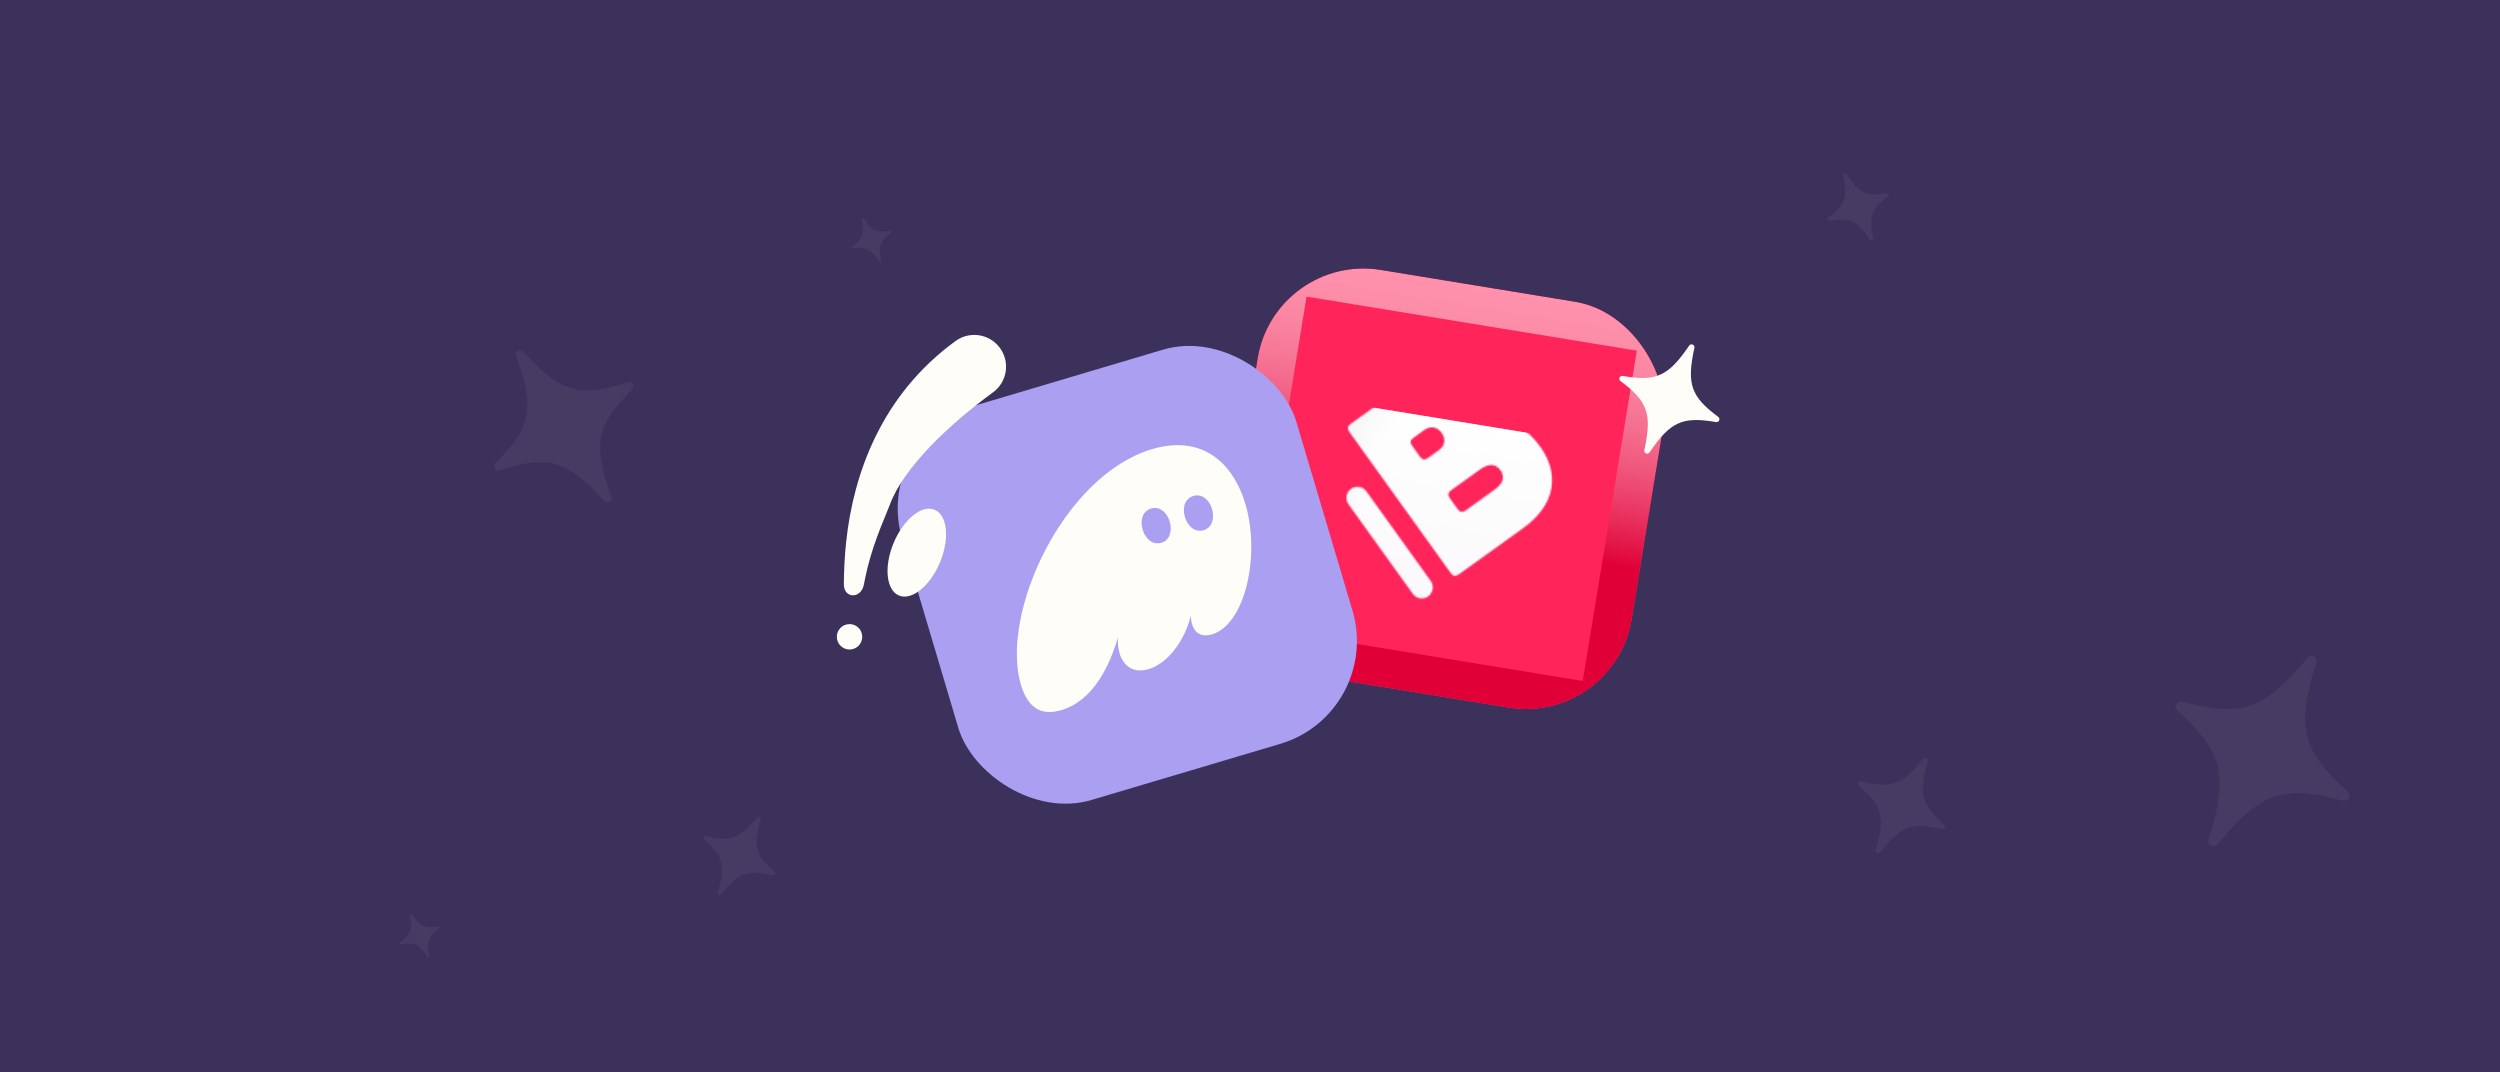 <svg xmlns="http://www.w3.org/2000/svg" fill="none" viewBox="0 0 1632 700" height="700" width="1632">
<rect fill="#3C315B" height="700" width="1632"></rect>
<path fill="white" d="M412.704 254.32C389.178 277.625 386.569 290.28 399.162 324.172C400.232 327.073 396.496 329.344 394.426 327.052C370.117 300.283 357.693 296.769 326.177 306.933C323.335 307.851 321.215 304.365 323.338 302.264C346.851 278.967 349.448 266.319 336.859 232.407C335.789 229.506 339.525 227.235 341.596 229.527C365.904 256.296 378.328 259.81 409.844 249.646C412.686 248.728 414.806 252.214 412.684 254.315L412.704 254.32Z" opacity="0.05"></path>
<path fill="white" d="M1267.89 541.42C1248.46 536.508 1241.08 539.11 1227.45 556.23C1226.28 557.692 1223.94 556.465 1224.48 554.675C1230.76 533.708 1228.7 526.17 1213.58 513.009C1212.21 511.823 1213.36 509.634 1215.11 510.078C1234.54 514.986 1241.9 512.38 1255.55 495.256C1256.72 493.795 1259.06 495.021 1258.52 496.811C1252.24 517.778 1254.3 525.316 1269.42 538.477C1270.79 539.664 1269.64 541.852 1267.89 541.408L1267.89 541.42Z" opacity="0.05"></path>
<path fill="white" d="M504.321 571.529C488.334 567.487 482.267 569.628 471.051 583.712C470.089 584.914 468.16 583.905 468.605 582.433C473.771 565.184 472.075 558.982 459.638 548.155C458.516 547.179 459.458 545.379 460.9 545.744C476.88 549.782 482.941 547.638 494.167 533.55C495.129 532.348 497.058 533.358 496.613 534.83C491.447 552.079 493.142 558.28 505.579 569.107C506.701 570.083 505.76 571.884 504.318 571.519L504.321 571.529Z" opacity="0.05"></path>
<path fill="white" d="M1529.45 522.672C1490.57 512.163 1475.66 517.149 1447.71 551.097C1445.31 553.994 1440.64 551.452 1441.79 547.874C1455.09 505.955 1451.2 490.741 1421.26 463.801C1418.56 461.373 1420.93 457.013 1424.43 457.963C1463.3 468.463 1478.19 463.469 1506.17 429.514C1508.57 426.616 1513.24 429.158 1512.09 432.736C1498.79 474.655 1502.68 489.869 1532.62 516.809C1535.32 519.238 1532.95 523.597 1529.44 522.648L1529.45 522.672Z" opacity="0.05"></path>
<path fill="white" d="M286.631 606.098C279.481 611.272 278.276 614.498 280.205 623.94C280.368 624.747 279.291 625.193 278.84 624.504C273.533 616.459 270.405 615.025 261.689 616.412C260.903 616.538 260.487 615.533 261.132 615.066C268.279 609.893 269.48 606.668 267.553 597.222C267.39 596.414 268.467 595.969 268.918 596.657C274.225 604.702 277.353 606.136 286.069 604.749C286.855 604.624 287.271 605.629 286.625 606.095L286.631 606.098Z" opacity="0.05"></path>
<path fill="white" d="M1232.65 128.22C1221.65 136.178 1219.8 141.14 1222.76 155.661C1223.02 156.903 1221.36 157.588 1220.67 156.529C1212.5 144.156 1207.69 141.951 1194.29 144.084C1193.08 144.276 1192.44 142.731 1193.43 142.013C1204.42 134.057 1206.27 129.098 1203.31 114.569C1203.06 113.327 1204.71 112.642 1205.41 113.701C1213.57 126.074 1218.38 128.279 1231.78 126.146C1232.99 125.954 1233.63 127.499 1232.64 128.217L1232.65 128.22Z" opacity="0.05"></path>
<path fill="white" d="M581.631 152.098C574.481 157.272 573.276 160.498 575.205 169.94C575.368 170.747 574.291 171.193 573.84 170.504C568.533 162.459 565.405 161.025 556.689 162.412C555.903 162.538 555.487 161.533 556.132 161.066C563.279 155.893 564.48 152.668 562.553 143.222C562.39 142.414 563.467 141.969 563.918 142.657C569.225 150.702 572.353 152.136 581.069 150.749C581.855 150.624 582.271 151.629 581.625 152.095L581.631 152.098Z" opacity="0.05"></path>
<g clip-path="url(#clip0_94_2945)">
<g clip-path="url(#clip1_94_2945)">
<rect fill="#FF245A" transform="translate(832.301 164.905) rotate(9.302)" height="268.47" width="268.47"></rect>
<g filter="url(#filter0_f_94_2945)">
<rect stroke-width="25" stroke="url(#paint0_linear_94_2945)" transform="rotate(9.302 842.616 179.261)" height="243.47" width="243.47" y="179.261" x="842.616"></rect>
</g>
<mask height="199" width="199" y="220" x="844" maskUnits="userSpaceOnUse" style="mask-type:alpha" id="mask0_94_2945">
<path fill="white" d="M911.647 255.217L881.756 276.694C879.51 278.308 879.374 279.895 880.988 282.14L946.933 373.921C948.547 376.166 950.094 376.543 952.34 374.93L994.301 344.781C1016.19 329.05 1017.88 308.897 1005.48 291.636C996.608 279.286 986.146 273.61 972.912 275.033C970.764 275.3 969.838 274.901 969.032 273.778C968.736 273.368 968.516 272.903 968.237 272.313C968.135 272.097 968.025 271.865 967.901 271.612C966.809 269.205 964.95 265.433 963.337 263.188C950.632 245.505 931.435 240.999 911.647 255.217ZM939.377 293.809L932.22 298.952C929.974 300.565 928.427 300.188 926.813 297.942L921.973 291.206C920.36 288.961 920.496 287.373 922.741 285.76L929.899 280.618C933.547 277.996 938.068 278.365 941.093 282.575C944.219 286.925 943.026 291.187 939.377 293.809ZM975.628 319.682L956.823 333.194C954.578 334.807 953.03 334.43 951.417 332.185L946.577 325.448C944.963 323.203 945.099 321.616 947.345 320.002L966.15 306.491C971.623 302.558 976.223 302.445 979.45 306.935C982.777 311.567 981.101 315.75 975.628 319.682ZM881.925 319.13C878.695 321.451 877.958 325.95 880.279 329.179L922.293 387.653C924.614 390.882 929.113 391.619 932.342 389.299C935.571 386.978 936.308 382.479 933.988 379.25L891.974 320.776C889.653 317.547 885.154 316.81 881.925 319.13Z" clip-rule="evenodd" fill-rule="evenodd"></path>
</mask>
<g mask="url(#mask0_94_2945)">
<g filter="url(#filter1_d_94_2945)">
<rect fill="url(#paint1_linear_94_2945)" transform="rotate(9.302 870.284 217.77)" rx="28" height="182.292" width="176.411" y="217.77" x="870.284"></rect>
<rect fill-opacity="0.12" fill="url(#paint2_radial_94_2945)" transform="rotate(9.302 870.284 217.77)" rx="28" height="182.292" width="176.411" y="217.77" x="870.284"></rect>
<rect style="mix-blend-mode:overlay" fill-opacity="0.2" fill="white" transform="rotate(9.302 870.284 217.77)" rx="28" height="182.292" width="176.411" y="217.77" x="870.284"></rect>
</g>
</g>
</g>
</g>
<path fill="#FFFDF8" d="M1120.22 275.534C1098.35 271.758 1090.43 275.256 1076.83 295.309C1075.66 297.021 1072.97 295.865 1073.42 293.844C1078.57 270.168 1075.66 262.021 1057.86 248.774C1056.25 247.58 1057.33 245.067 1059.3 245.409C1081.16 249.181 1089.07 245.679 1102.68 225.621C1103.85 223.909 1106.54 225.065 1106.1 227.086C1100.94 250.762 1103.85 258.909 1121.66 272.156C1123.26 273.35 1122.19 275.863 1120.21 275.521L1120.22 275.534Z"></path>
<rect fill="#AB9FF2" transform="rotate(-16.555 569 284.808)" rx="70" height="268.467" width="268.467" y="284.808" x="569"></rect>
<path fill="#FFFDF8" d="M692.855 463.566C714.15 457.236 724.593 433.772 729.749 416.15C729.56 419.766 729.887 423.228 730.82 426.368C733.386 435.002 740.118 439.692 749.798 436.815C763.091 432.863 773.788 416.87 777.373 401.994C777.401 403.978 777.649 405.756 778.115 407.326C779.904 413.343 784.387 416.139 791.228 414.106C812.781 407.699 822.992 362.663 812.959 328.912C805.143 302.618 785.096 283.377 752.056 293.198C693.978 310.462 652.693 400.757 666.458 447.066C671.864 465.249 682.788 466.558 692.855 463.566ZM745.895 345.715C743.95 339.175 746.203 333.522 751.495 331.949C756.657 330.414 761.632 333.919 763.576 340.459C765.521 347 763.307 352.784 758.144 354.318C752.853 355.891 747.839 352.256 745.895 345.715ZM773.514 337.505C771.57 330.964 773.822 325.312 779.114 323.739C784.276 322.204 789.251 325.708 791.196 332.249C793.14 338.79 790.926 344.574 785.764 346.108C780.472 347.681 775.458 344.046 773.514 337.505Z"></path>
<circle fill="#FFFDF8" transform="matrix(-0.207 -0.978 -0.978 0.207 564.411 422.108)" r="8.3" cy="8.3" cx="8.3"></circle>
<ellipse fill="#FFFDF8" transform="matrix(0.384 -0.923 -0.923 -0.384 601.993 395.059)" ry="16.411" rx="30.323" cy="16.411" cx="30.323"></ellipse>
<path fill="#FFFDF8" d="M652.783 227.18C646.042 217.912 633.064 215.864 623.797 222.605C575.369 257.829 557.162 309.211 552.396 353.515C551.398 362.788 550.947 372.177 550.856 381.212C550.758 390.899 562.077 391.155 563.926 381.646C564.684 377.747 565.469 374.082 566.271 370.811C570.888 351.98 578.765 335.289 580.861 329.542C589.669 305.406 619.575 276.992 648.208 256.166C657.475 249.425 659.524 236.447 652.783 227.18Z" clip-rule="evenodd" fill-rule="evenodd"></path>
<defs>
<filter color-interpolation-filters="sRGB" filterUnits="userSpaceOnUse" height="508.335" width="508.335" y="64.905" x="688.905" id="filter0_f_94_2945">
<feFlood result="BackgroundImageFix" flood-opacity="0"></feFlood>
<feBlend result="shape" in2="BackgroundImageFix" in="SourceGraphic" mode="normal"></feBlend>
<feGaussianBlur result="effect1_foregroundBlur_94_2945" stdDeviation="50"></feGaussianBlur>
</filter>
<filter color-interpolation-filters="sRGB" filterUnits="userSpaceOnUse" height="320.103" width="315.25" y="205.923" x="784.972" id="filter1_d_94_2945">
<feFlood result="BackgroundImageFix" flood-opacity="0"></feFlood>
<feColorMatrix result="hardAlpha" values="0 0 0 0 0 0 0 0 0 0 0 0 0 0 0 0 0 0 127 0" type="matrix" in="SourceAlpha"></feColorMatrix>
<feOffset dy="44"></feOffset>
<feGaussianBlur stdDeviation="30"></feGaussianBlur>
<feColorMatrix values="0 0 0 0 0 0 0 0 0 0 0 0 0 0 0 0 0 0 0.28 0" type="matrix"></feColorMatrix>
<feBlend result="effect1_dropShadow_94_2945" in2="BackgroundImageFix" mode="normal"></feBlend>
<feBlend result="shape" in2="effect1_dropShadow_94_2945" in="SourceGraphic" mode="normal"></feBlend>
</filter>
<linearGradient gradientUnits="userSpaceOnUse" y2="429.967" x2="966.536" y1="164.905" x1="966.536" id="paint0_linear_94_2945">
<stop stop-opacity="0.5" stop-color="white"></stop>
<stop stop-color="#E00037" offset="0.633"></stop>
</linearGradient>
<linearGradient gradientUnits="userSpaceOnUse" y2="400.061" x2="958.49" y1="217.77" x1="958.49" id="paint1_linear_94_2945">
<stop stop-color="white"></stop>
<stop stop-color="#F9F7FA" offset="0.544"></stop>
<stop stop-color="#F7F7F7" offset="0.77"></stop>
<stop stop-color="#E6E6E6" offset="1"></stop>
</linearGradient>
<radialGradient gradientTransform="translate(958.49 268.406) rotate(90) scale(131.655 127.408)" gradientUnits="userSpaceOnUse" r="1" cy="0" cx="0" id="paint2_radial_94_2945">
<stop stop-color="white" offset="0.479"></stop>
<stop offset="1"></stop>
</radialGradient>
<clipPath id="clip0_94_2945">
<rect fill="white" transform="rotate(9.302 832.301 164.905)" rx="70" height="268.47" width="268.47" y="164.905" x="832.301"></rect>
</clipPath>
<clipPath id="clip1_94_2945">
<rect transform="translate(832.301 164.905) rotate(9.302)" fill="white" height="268.47" width="268.47"></rect>
</clipPath>
</defs>
</svg>
